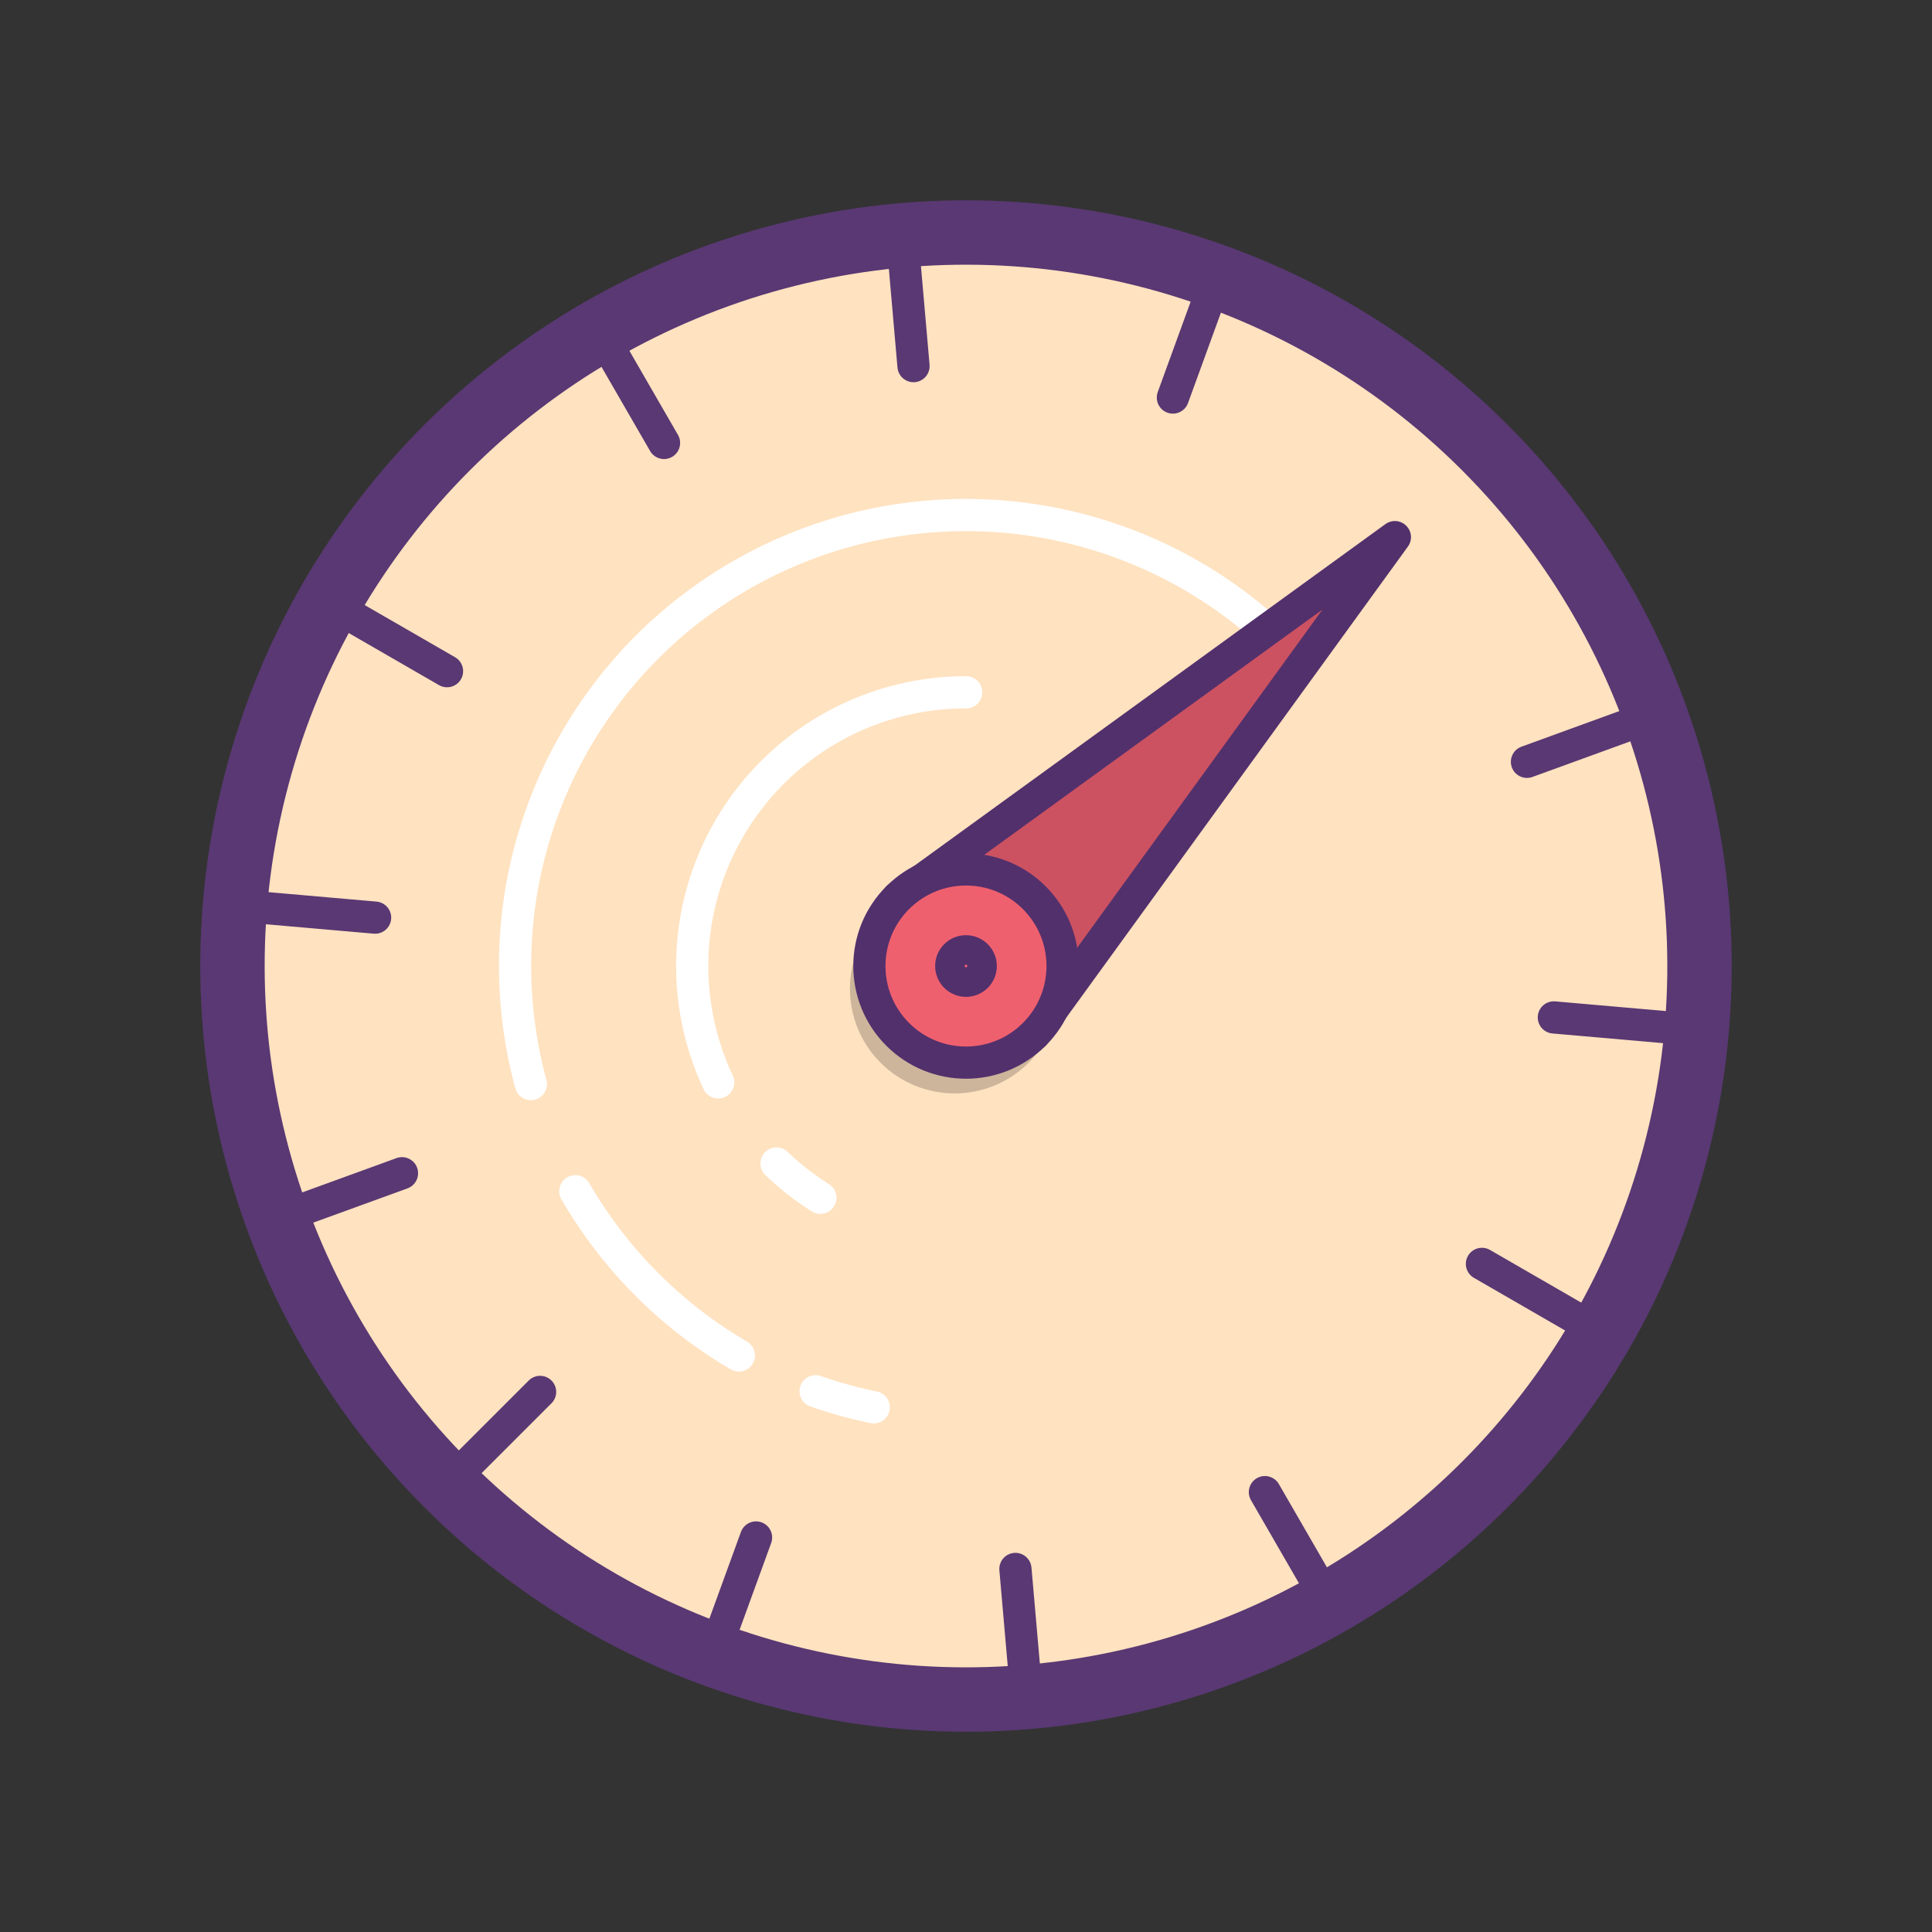 <svg id="Layer_1" data-name="Layer 1" xmlns="http://www.w3.org/2000/svg" viewBox="0 0 60 60"><rect x="0" y="0" width="60" height="60" fill="#333333" stroke="none"/><title>icons-scale</title><circle cx="30.414" cy="561.919" r="22.78" transform="translate(-388.843 -345.83) rotate(-45)" fill="#ffe2c0" stroke="#593873" stroke-linecap="round" stroke-linejoin="round" stroke-width="2"/><line x1="51.406" y1="22.209" x2="47.421" y2="23.659" fill="#eaeaea" stroke="#593873" stroke-linecap="round" stroke-linejoin="round"/><line x1="52.693" y1="31.985" x2="48.256" y2="31.597" fill="#eaeaea" stroke="#593873" stroke-linecap="round" stroke-linejoin="round"/><line x1="49.728" y1="41.39" x2="46.023" y2="39.251" fill="#eaeaea" stroke="#593873" stroke-linecap="round" stroke-linejoin="round"/><line x1="37.791" y1="8.594" x2="36.425" y2="12.346" fill="#eaeaea" stroke="#593873" stroke-linecap="round" stroke-linejoin="round"/><line x1="28.015" y1="7.307" x2="28.37" y2="11.37" fill="#eaeaea" stroke="#593873" stroke-linecap="round" stroke-linejoin="round"/><line x1="18.61" y1="10.272" x2="20.622" y2="13.756" fill="#eaeaea" stroke="#593873" stroke-linecap="round" stroke-linejoin="round"/><line x1="8.499" y1="37.886" x2="12.484" y2="36.436" fill="#eaeaea" stroke="#593873" stroke-linecap="round" stroke-linejoin="round"/><line x1="7.212" y1="28.11" x2="11.649" y2="28.498" fill="#eaeaea" stroke="#593873" stroke-linecap="round" stroke-linejoin="round"/><line x1="10.177" y1="18.705" x2="13.883" y2="20.844" fill="#eaeaea" stroke="#593873" stroke-linecap="round" stroke-linejoin="round"/><line x1="22.114" y1="51.501" x2="23.48" y2="47.748" fill="#eaeaea" stroke="#593873" stroke-linecap="round" stroke-linejoin="round"/><line x1="31.89" y1="52.788" x2="31.535" y2="48.725" fill="#eaeaea" stroke="#593873" stroke-linecap="round" stroke-linejoin="round"/><line x1="41.295" y1="49.823" x2="39.283" y2="46.339" fill="#eaeaea" stroke="#593873" stroke-linecap="round" stroke-linejoin="round"/><line x1="16.773" y1="43.227" x2="13.892" y2="46.108" fill="#eaeaea" stroke="#593873" stroke-linecap="round" stroke-linejoin="round"/><path d="M30.414,561.919" transform="translate(-0.414 -531.919)" fill="#ef606e" stroke="#52306c" stroke-linecap="round" stroke-linejoin="round"/><rect width="60" height="60" fill="none"/><path d="M16.9,565.585a14,14,0,0,1,23.37-13.61" transform="translate(-0.414 -531.919)" fill="none" stroke="#fff" stroke-linecap="round" stroke-linejoin="round"/><path d="M23.36,574.014a14.069,14.069,0,0,1-5.078-5.1" transform="translate(-0.414 -531.919)" fill="none" stroke="#fff" stroke-linecap="round" stroke-linejoin="round"/><path d="M27.549,575.625a13.894,13.894,0,0,1-1.805-.5" transform="translate(-0.414 -531.919)" fill="none" stroke="#fff" stroke-linecap="round" stroke-linejoin="round"/><path d="M25.892,569.117a8.536,8.536,0,0,1-1.362-1.065" transform="translate(-0.414 -531.919)" fill="none" stroke="#fff" stroke-linecap="round" stroke-linejoin="round"/><path d="M22.719,565.534a8.5,8.5,0,0,1,7.7-12.115" transform="translate(-0.414 -531.919)" fill="none" stroke="#fff" stroke-linecap="round" stroke-linejoin="round"/><polyline points="27.879 27.879 32.121 32.121 43.319 16.681 27.879 27.879" fill="#cc5261" stroke="#52306c" stroke-linecap="round" stroke-linejoin="round"/><circle cx="30.061" cy="562.625" r="3.25" transform="translate(-389.446 -345.873) rotate(-45)" opacity="0.2"/><circle cx="30.414" cy="561.919" r="3" transform="translate(-388.843 -345.83) rotate(-45)" fill="#ef606e" stroke="#52306c" stroke-linecap="round" stroke-linejoin="round"/><circle cx="30.414" cy="561.919" r="0.458" transform="translate(-388.843 -345.83) rotate(-45)" fill="none" stroke="#52306c" stroke-linecap="round" stroke-linejoin="round"/></svg>